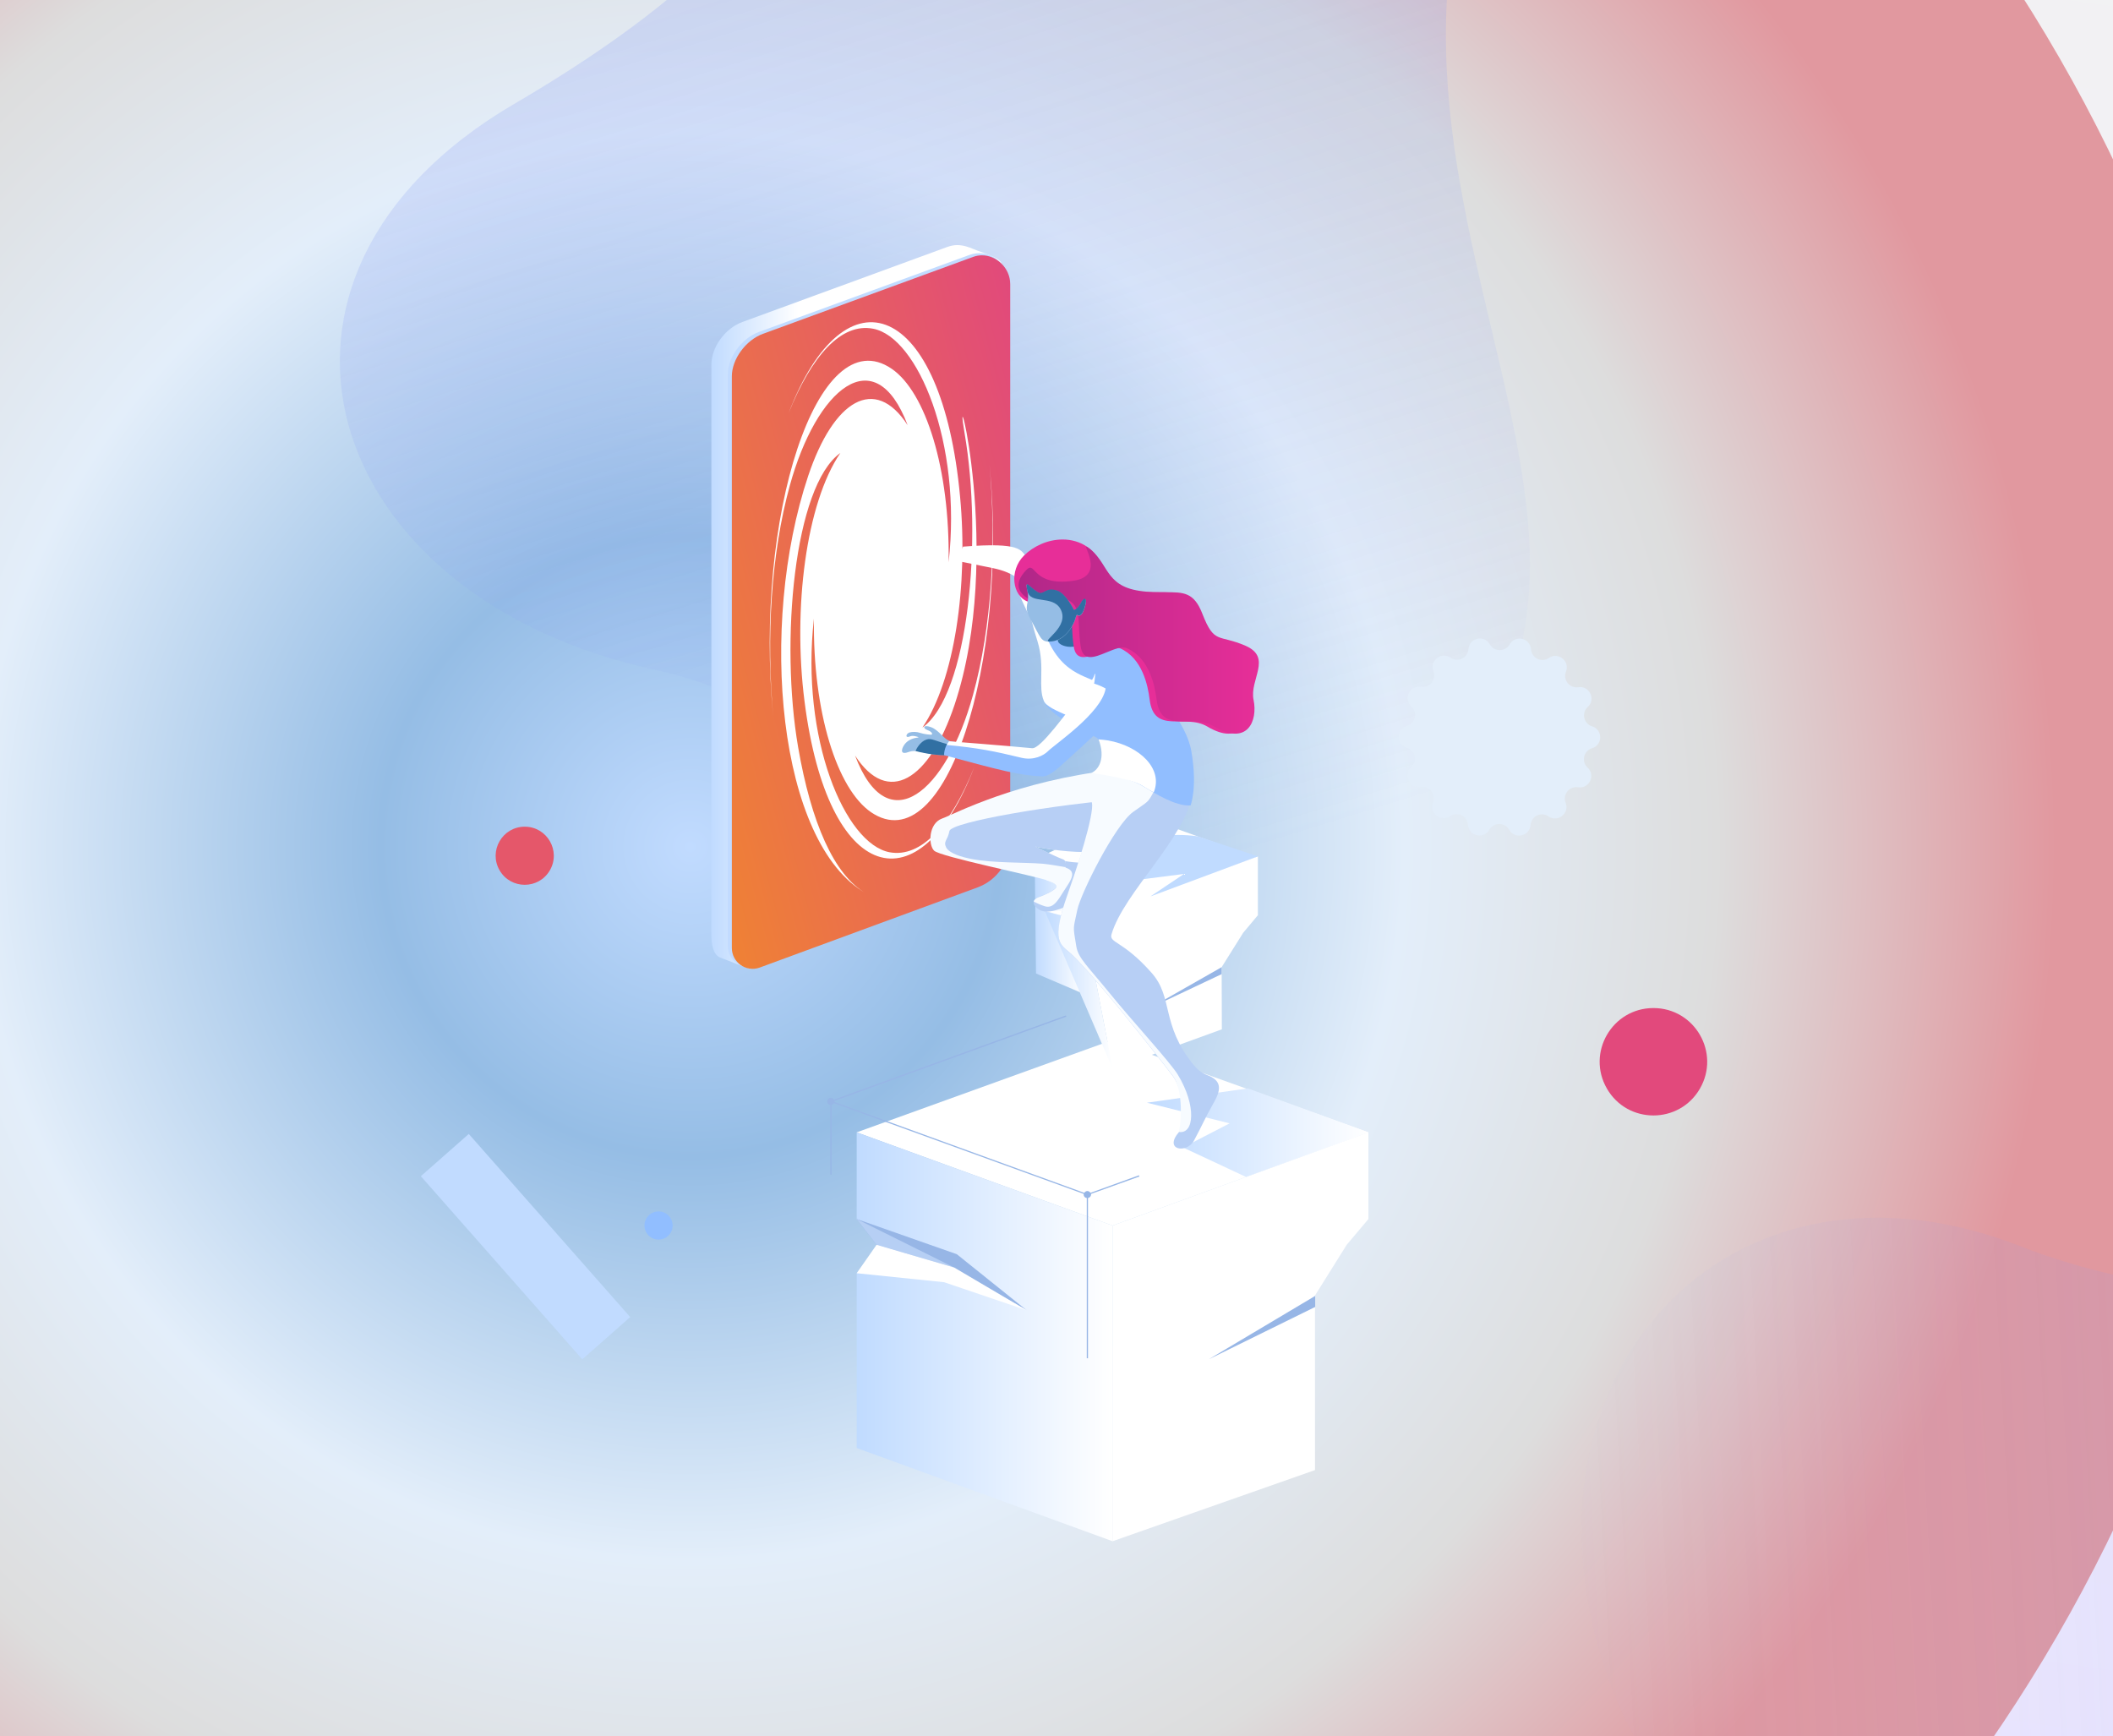 <svg xmlns="http://www.w3.org/2000/svg" width="1200" height="986" fill="none"><g clip-path="url(#a)"><path fill="url(#b)" d="M0 0h1200v986H0z"/><g filter="url(#c)" style="mix-blend-mode:multiply"><circle cx="102.479" cy="201.198" r="896.243" fill="url(#d)" transform="rotate(91.828 102.479 201.198)"/></g><g filter="url(#e)" style="mix-blend-mode:overlay"><circle cx="392.754" cy="479.869" r="896.243" fill="url(#f)" transform="rotate(143.412 392.754 479.869)"/></g><path fill="url(#g)" fill-rule="evenodd" d="M653.625-202c-43.224.079-90.082 15.288-134.633 48.373C440.234-95.14 462.248-40.652 291.763 59.176c-166.889 97.722-110.56 280.412 81.198 321.462 134.47 28.786 233.232 201.112 386.141 111.764 84.912-49.619 109.67-107.212 109.729-171.289v-.483c-.089-95.413-54.695-205.151-46.927-324.234C829.839-125.28 751.378-201.801 654.339-202h-.714z" clip-rule="evenodd" opacity=".25"/><path fill="#fff" d="m486.532 643.092 145.302 52.944 145.302-52.944-145.883-52.247-144.721 52.247z"/><path fill="url(#h)" d="m486.532 692.322 12.321 14.629-12.321 16.139v99.27l145.302 52.944V696.037l-145.302-52.944v49.229z"/><path fill="#fff" d="M631.834 696.037v179.267l114.963-40.405v-99.154l18.017-28.794 12.322-14.629v-49.229l-145.302 52.944z"/><path fill="#97B6E6" d="m583.012 744.104-39.638-31.813-56.842-19.97 11.275 14.63 44.056 13.7 41.149 23.453z"/><path fill="#B6CFF4" d="m486.532 692.321 11.275 14.63 44.056 12.887-55.331-27.517z"/><path fill="#fff" d="m486.532 723.09 11.275-16.139 44.056 12.888 41.149 24.266-46.845-15.907-49.635-5.108z"/><path fill="#97B6E6" d="m746.913 735.977-60.445 35.992 60.445-29.723v-6.269z"/><path fill="url(#i)" d="m708.67 618.13 68.467 24.963-69.513 25.311-35.802-16.72 26.503-13.7-46.962-11.727 57.307-8.127z"/><path fill="#97B6E6" d="m647.062 668.171-.233-.697-27.549 9.985c-.349-.58-1.046-1.045-1.744-1.045-.697 0-1.395.465-1.743 1.045l-141.816-51.551v-.696l131.586-47.836-.232-.696-131.702 47.835c-.349-.58-1.046-1.045-1.744-1.045a2.083 2.083 0 0 0-2.092 2.09c0 1.045.697 1.858 1.743 1.974v39.592h.698v-39.592c.581-.116 1.162-.464 1.395-1.045l141.815 51.551v.348c0 1.045.697 1.858 1.743 1.974v91.027h.698v-91.027c.93-.116 1.744-1.045 1.744-1.974v-.348l27.433-9.869z"/><path fill="url(#j)" d="M543.607 139.194c-1.744 0-3.604.349-5.58 1.045L421.669 182.85C411.904 186.333 404 197.131 404 207v324.167c0 4.992.93 11.03 4.998 12.655 6.045 2.322 15.461 6.154 17.437 6.386l116.823-53.292c11.159-4.064 18.598-14.746 18.598-26.705V462.2l7.207-311.279c0-4.644-9.415-6.618-16.041-9.405-3.022-1.277-6.044-2.322-9.415-2.322z"/><path fill="#C2DBFF" d="M571.389 468.237V158.468c0-10.914-11.043-17.184-20.808-13.701l-119.613 43.772c-9.764 3.599-17.668 14.397-17.668 24.15v324.515c0 8.243 8.137 13.933 15.809 11.146l123.681-45.397c11.159-4.064 18.599-14.746 18.599-26.705v-8.243.232z"/><path fill="url(#k)" d="m552.906 145.813-119.613 43.772c-9.764 3.599-17.668 14.397-17.668 24.149v324.632c0 8.243 8.136 13.932 15.808 11.146l123.682-45.514c11.159-4.063 18.599-14.745 18.599-26.704V161.371c0-9.172-7.789-16.371-16.042-16.371-1.511 0-3.138.232-4.766.813"/><path fill="#fff" d="M553.255 435.728c-30.804 80.345-83.113 66.993-96.365-37.502-6.742-52.712.93-112.506 20.343-140.952-26.271 18.693-34.292 107.282-23.946 167.192 7.323 42.379 20.342 72.682 38.592 82.899-50.1-28.097-61.375-151.866-32.896-237.087 14.414-43.075 37.895-57.472 56.493-28.794-18.598-49.229-51.844-20.667-66.955 34.367-10.694 38.895-13.368 85.918-9.416 130.967-10.926-112.738 24.992-226.29 67.305-197.379 19.296 13.236 33.128 56.775 32.315 109.952 7.672-67.922-17.553-127.949-42.893-132.709-18.018-3.483-34.873 15.21-48.008 48.068 32.315-84.409 87.181-63.394 97.41 47.255 4.766 50.622-3.254 104.611-21.388 131.199 26.27-18.693 34.291-107.282 23.946-167.192-7.324-42.379 22.783 68.967-5.696 154.304-14.414 43.075-37.895 57.472-56.494 28.794 18.599 49.229 51.844 20.667 66.956-34.367 10.694-38.895 13.367-85.918 9.415-130.967 10.927 112.739-24.992 226.29-67.304 197.496-19.296-13.236-33.129-56.776-32.431-109.952-7.672 67.921 17.552 127.948 43.009 132.708 18.018 3.251 34.873-15.442 48.008-48.3"/><path fill="url(#l)" d="m588.36 552.878 27.201 11.611-11.625-61.188-16.273-12.307.697 61.884z"/><path fill="#fff" d="m615.56 522.343 16.39 84.757 61.957-22.524-.116-35.296 12.206-19.506 8.369-9.985v-33.438l-98.806 35.992z"/><path fill="#97B6E6" d="M693.792 549.279 652.991 572.5l40.801-19.273v-3.948z"/><path fill="#fff" d="m587.663 487.975 15.576 18.113-11.043 10.798 22.551 6.618 98.457-36.574-69.164-24.962-56.377 26.007z"/><path fill="url(#m)" d="m631.95 607.1-16.157-83.945-22.319-5.457L631.95 607.1z"/><path fill="#C0DBFF" d="M640.785 488.904c.697-1.393 4.882-18.576 39.522-13.932l34.059 11.378-61.027 22.757 19.063-12.772-46.38 5.922 14.763-13.353c-.117.117-.117.117 0 0z"/><path fill="#F7FBFF" d="m612.538 502.837.697 14.165-18.25.696 17.553-14.861z"/><path fill="#B7CFF5" d="M594.055 499.702c1.744.697 5.928 1.974 5.928 3.6 0 1.625-4.882 4.179-9.88 6.037-4.999 1.858-3.139 5.341.116 7.315 3.255 1.973 7.672.929 12.205-.581 3.953-1.277 14.182-12.307 17.204-15.326 3.023-3.019-1.278-10.565-7.904-10.914-6.626-.348-11.043-1.857-11.043-1.857l-6.626 11.726z"/><path fill="#F7FBFF" d="m600.216 491.807-6.161 8.011c1.744.697 5.928 1.974 5.928 3.599 0 1.626-4.882 4.18-9.88 6.038-1.86.696-2.79 1.625-3.022 2.554a37.348 37.348 0 0 0 5.928 2.554c5.115 1.858 7.788-3.251 11.043-8.359 4.65-7.199 9.532-13.004-3.836-14.397"/><path fill="#F7FBFF" d="M633.113 437.121c-56.493 6.502-90.436 24.963-98.108 27.749-7.672 2.787-7.905 14.862-4.533 18.229 3.487 3.483 57.191 14.281 64.862 17.067 7.789 2.787 12.555-10.333 8.486-11.958-4.185-1.51-16.041-7.431-16.041-7.431s13.833 3.135 29.06 3.135c15.228 0 27.666-36.225 27.666-36.225l-11.392-10.566z"/><path fill="#B7CFF5" d="m621.023 483.099 13.601-14.049c3.371-5.457 6.044-11.262 7.788-15.558-43.475 3.251-102.177 13.352-103.223 18.461-1.046 5.457-3.603 5.805-1.86 9.288 1.744 3.484 9.067 5.573 14.53 6.618 11.741 2.323 30.223 1.858 40.336 2.671 3.255.232 13.019 1.974 13.019 1.974.349-2.09 0-3.832-1.394-4.412-2.674-.929-8.486-3.716-12.322-5.573-2.092-1.045-3.604-1.742-3.604-1.742s13.833 3.135 29.061 3.135c1.395 0 2.673-.232 4.068-.813"/><path fill="#95BDE5" d="M536.284 428.878c-11.16 0-14.763-3.832-20.459-1.742s-3.371-3.251-1.395-5.224c1.976-1.974 4.417-2.787 7.323-3.135-.348-.349-3.371-1.277-4.882-.581-3.022 1.277-2.441-1.509-.349-2.206 1.628-.464 4.069-.464 6.045.232 1.976.697 6.393 1.278 6.626.929.349-.348.232-1.509-2.557-2.554-2.79-1.045-2.325-3.251 2.092-1.626 4.417 1.626 7.323 6.735 10.462 7.78 2.906 1.277-2.906 8.127-2.906 8.127"/><path fill="#3170A3" d="M537.097 428.878s2.209-3.368 2.674-5.806c-9.3-2.322-10.695-4.063-13.717-3.018-3.255 1.044-5.696 5.108-6.044 6.501 6.625 1.742 14.181 2.555 17.087 2.323"/><path fill="#fff" d="M584.64 349.81c15.925-2.671 14.182-4.296 10.346-13.933-2.442-6.037-5.929-13.004-11.857-19.39-3.604-3.831-2.441-8.707-36.151-6.037 0 0-3.836 6.386-.93 8.592 0 0 4.184.812 17.785 3.599 11.856 2.438 15.344 7.082 15.344 7.082 2.673 3.368-2.209 3.368-.814 6.735 4.417 10.217 6.277 13.352 6.277 13.352"/><path fill="#B7CFF5" d="M631.254 530.586c-1.512 5.109 6.509 3.484 22.783 21.944 12.438 14.049 5.115 29.143 23.713 52.132 4.301 5.341 7.905 5.689 9.997 6.85 4.766 2.554 6.393 6.27 1.744 14.397-5.929 10.566-6.277 12.307-11.392 21.828-4.068 7.547-17.436 5.573-8.602-4.76 4.999-5.922 2.093-24.615-3.487-31.929-10.113-13.353-45.218-57.705-57.656-69.199-6.045-5.573-11.857-6.27-1.976-34.019 9.415-26.588 15.228-47.255 16.39-51.087 6.277-20.202 59.167-42.61 54.285-6.153-3.255 24.962-38.825 56.195-45.799 79.996"/><path fill="#F7FBFF" d="M668.916 610.35c-4.301-7.082-26.736-31.464-38.36-45.861-13.368-16.371-18.134-20.319-19.296-26.937-2.092-12.539-1.744-9.405.581-20.899 1.976-9.405 21.272-47.952 31.618-55.498 9.067-6.502 8.137-4.993 11.624-11.263 3.022-5.341-20.691-9.869-27.665-9.985-.233.581-14.066 14.281-8.254 14.746 3.953.348-3.371 26.472-12.786 53.06-9.881 27.749-4.069 28.446 1.976 34.019 12.322 11.494 47.543 55.847 57.656 69.199 5.58 7.314 5.231 24.266 3.487 31.929 8.718 1.393 10.113-14.862-.581-32.51"/><path fill="#91BEFF" d="M620.791 438.979c9.881-1.278 8.021-16.487 1.86-20.087-7.323-4.179-26.503-12.191-29.874-20.899-3.371-8.591 5.696-22.292 1.046-36.921-4.65-14.629-9.416-19.158-13.251-24.498-3.371-4.645 1.976-13.817 10.461-7.199 8.602 6.502 25.341 10.566 38.825 17.648 13.484 6.966 16.506 15.442 21.737 31.697 5.231 16.255 21.97 30.536 24.992 47.951 3.604 20.899-.465 30.768-.465 30.768-8.718.465-19.761-6.618-27.549-11.262-7.439-4.412-22.435-7.082-22.435-7.082h-5.347v-.116z"/><path fill="#fff" fill-rule="evenodd" d="M605.286 405.951c-5.055-2.179-11.376-4.903-12.509-7.958-1.623-3.999-1.534-8.451-1.432-13.543.117-5.848.252-12.54-2.172-20.36-1.869-5.881-3.099-10.712-4.114-14.695-1.509-5.925-2.541-9.975-4.488-12.822-2.441-3.599-3.022-11.03 6.626-9.172 3.671 46.44 20.22 53.384 31.115 57.956 5.666 2.378 9.802 4.114 9.802 10.43 0 20.783-25.108 9.288-25.108 9.288l2.674 1.045-.394-.169zm14.459 33.028c4.185-1.742 8.253-8.244 4.185-19.042l.362.028c1.426.108 3.058.232 4.985.553 17.901 3.135 31.501 16.139 25.922 29.491-2.081-1.089-3.993-2.262-5.808-3.376l-.934-.572c-7.44-4.412-28.712-7.082-28.712-7.082z" clip-rule="evenodd"/><path fill="#91BEFF" d="M626.138 366.993c15.344 6.85 18.832 7.663 14.531 25.776-2.674 11.378-24.876 29.723-35.57 39.708-5.696 5.341-9.765 8.592-13.368 8.475-13.135-.696-22.9-3.251-55.564-12.075 0 0-.232-4.063 2.79-8.011 0 0 36.384 6.038 50.449 7.315 0 0 24.876-18.925 29.06-33.671 4.185-14.629 7.672-27.517 7.672-27.517"/><path fill="#fff" d="M621.721 382.784c-1.046 3.599-3.371 5.689-5.928 9.056-10.345 13.12-24.759 33.554-29.642 33.09-12.902-1.277-47.194-3.948-47.194-3.948-.465.697-.93 1.394-1.278 2.09 18.017 1.742 26.735 3.483 42.544 7.315 6.975 1.625 12.554-1.393 14.879-3.715 4.185-4.18 30.107-21.48 32.78-35.413 1.86-9.056-2.789-8.591-6.161-8.475"/><path fill="#91BEFF" d="M626.835 364.323c-4.998 9.405-4.649 20.667-5.463 23.918 0 0 12.67 3.483 15.576 12.307 5.58-7.431 14.647-15.906 14.647-22.06-.116-6.037-19.761-23.453-24.76-14.165"/><path fill="#3170A3" d="M595.566 356.776c4.766 2.903 4.766 4.18 5.231 7.199.349 3.018 9.881 5.805 15.693 0 3.022-3.019 2.441-6.734 0-9.289-2.441-2.554-9.648-8.94-9.648-8.94l-11.276 11.03z"/><path fill="#E72E98" d="M581.502 315.559c-8.486 8.476-6.626 22.873 2.208 26.124 0 0 5.464-6.038 16.507-1.974 11.043 3.948 7.323 12.423 9.531 27.285 1.279 9.056 8.021 6.27 14.763 3.483 4.301-1.742 8.602-3.599 11.508-2.322 12.787 5.573 15.925 21.363 16.855 29.026 2.441 20.203 19.994 7.895 32.78 15.442 18.948 11.263 24.76-3.367 22.319-15.093-2.441-11.611 10.81-24.034-4.534-30.768-15.46-6.735-17.668-.581-24.527-18.113-4.766-12.423-10.81-12.307-20.923-12.307-4.185 0-9.183.116-14.995-.813-19.878-3.019-13.136-16.371-25.225-24.73-4.417-3.135-9.416-4.412-14.298-4.412-8.485 0-16.622 3.831-21.969 9.172z"/><path fill="url(#n)" d="M583.012 323.569c-8.485 8.476-4.068 14.978 4.65 18.113 0 0 5.463-6.038 16.506-1.974 11.043 3.948 7.324 12.423 9.532 27.285 1.279 9.056 8.021 6.27 14.763 3.483 4.301-1.742 8.602-3.599 11.508-2.322 12.787 5.573 15.925 21.363 16.855 29.026 2.441 20.203 19.994 7.896 32.78 15.442 18.948 11.263 24.76-3.367 22.319-15.093-2.441-11.611 10.81-24.034-4.534-30.768-15.46-6.734-17.669-.581-24.527-18.113-4.766-12.423-10.81-12.307-20.923-12.307-4.185 0-9.183.116-14.996-.813-19.877-3.018-17.203-16.371-29.292-24.73-4.418-3.135 11.159 16.255-8.137 19.041-23.598 3.367-21.156-11.61-26.504-6.27z"/><path fill="#95BDE5" d="M583.477 335.645c1.628 7.779-2.79 8.011 1.744 16.022 5.812 10.334 5.696 12.772 10.81 12.772 7.323 0 12.206-6.734 14.066-11.262.929-2.322 1.046-4.18 1.743-3.832 2.209 1.51 3.72-2.322 4.65-6.037.93-3.832-1.046-3.948-2.674-.697-2.208 4.18-3.952 3.948-3.952 3.948s-4.417-9.173-9.416-10.914c-6.858-2.322-7.555 3.019-11.159.813-5.579-3.6-7.207-7.663-5.812-.813"/><path fill="#3170A3" d="M583.477 335.645c1.627 7.779 14.182 2.206 18.715 10.101 5.812 10.334-11.275 18.577-6.161 18.577 7.323 0 12.206-6.734 14.065-11.262.93-2.322 1.047-4.18 1.744-3.832 2.209 1.51 3.72-2.322 4.65-6.153.93-3.832-1.046-3.948-2.674-.697-2.208 4.18-3.952 3.948-3.952 3.948s-4.417-9.173-9.416-10.914c-3.487-1.161-5.347-.465-6.858.348-1.511.813-2.557 1.509-4.301.464-3.371-2.089-5.231-4.412-5.928-4.412-.465.117-.465 1.162.116 3.832z"/><path fill="#C1DBFF" d="m239 668 91.672 104 27.228-24-91.672-104z"/><path fill="#E3EEFA" d="M833.693 468.422c.438 6.405 8.911 8.362 12.114 2.798 2.507-4.355 8.797-4.339 11.281.029 3.174 5.581 11.658 3.668 12.129-2.735.369-5.012 6.043-7.726 10.176-4.868 5.281 3.651 12.095-1.754 9.741-7.727-1.842-4.675 2.093-9.583 7.056-8.801 6.343.998 10.137-6.828 5.424-11.189-3.688-3.413-2.272-9.541 2.539-10.991 6.148-1.852 6.17-10.549.032-12.434-4.803-1.474-6.187-7.61-2.481-11.004 4.735-4.336.982-12.182-5.366-11.216-4.968.755-8.877-4.172-7.01-8.838 2.384-5.961-4.401-11.401-9.701-7.777-4.148 2.836-9.808.092-10.151-4.921-.438-6.406-8.912-8.363-12.115-2.798-2.506 4.355-8.796 4.338-11.28-.03-3.174-5.581-11.658-3.668-12.129 2.736-.369 5.011-6.043 7.725-10.176 4.868-5.282-3.652-12.095 1.753-9.742 7.727 1.842 4.675-2.092 9.582-7.056 8.801-6.342-.999-10.136 6.827-5.424 11.188 3.688 3.413 2.273 9.541-2.538 10.991-6.148 1.853-6.171 10.55-.033 12.434 4.804 1.475 6.188 7.61 2.482 11.004-4.735 4.337-.982 12.182 5.366 11.217 4.967-.756 8.876 4.172 7.01 8.837-2.385 5.962 4.401 11.402 9.701 7.778 4.148-2.836 9.808-.093 10.151 4.921z"/><path fill="#E2497C" d="M912.586 618.25c11.74 20.333 41.088 20.333 52.828 0 11.739-20.333-2.935-45.75-26.414-45.75-23.479 0-38.153 25.417-26.414 45.75z"/><path fill="#E5576A" d="M283.711 494.25c6.35 11 22.228 11 28.578 0 6.351-11-1.587-24.75-14.289-24.75s-20.64 13.75-14.289 24.75z"/><path fill="#91BEFF" d="M367.072 700c3.079 5.333 10.777 5.333 13.856 0 3.079-5.333-.77-12-6.928-12-6.158 0-10.007 6.667-6.928 12z"/><path fill="url(#o)" fill-rule="evenodd" d="M907.222 808.141c-12.989 41.226-12.655 90.489 5.418 142.957 31.947 92.752 90.54 88.232 134.17 280.922 42.71 188.62 233.88 190.14 330.97 19.76 68.08-119.48 262.2-161.54 223.25-334.303-21.64-95.938-69.05-136.945-130.12-156.369l-.46-.146c-90.97-28.753-212.08-9.869-323.25-53.265-113.59-44.34-210.244 7.323-239.763 99.764l-.215.68z" clip-rule="evenodd" opacity=".25"/><path fill="url(#p)" fill-rule="evenodd" d="M765.222-698.859c-12.989 41.226-12.655 90.489 5.418 142.957 31.947 92.752 90.54 88.236 134.171 280.92 42.711 188.62 233.879 190.143 330.969 19.76 68.08-119.481 262.2-161.539 223.25-334.301-21.64-95.938-69.05-136.945-130.12-156.369l-.46-.146c-90.97-28.753-212.08-9.869-323.25-53.265-113.585-44.34-210.244 7.323-239.763 99.764l-.215.68z" clip-rule="evenodd" opacity=".25"/></g><defs><linearGradient id="l" x1="587.663" x2="615.561" y1="564.475" y2="564.475" gradientUnits="userSpaceOnUse"><stop stop-color="#C0DBFF"/><stop offset="1" stop-color="#fff"/></linearGradient><linearGradient id="i" x1="651.372" x2="777.136" y1="668.45" y2="668.45" gradientUnits="userSpaceOnUse"><stop stop-color="#C0DBFF"/><stop offset="1" stop-color="#fff"/></linearGradient><linearGradient id="o" x1="1597.1" x2="862.696" y1="915.29" y2="955.185" gradientUnits="userSpaceOnUse"><stop stop-color="#8A9EF3"/><stop offset="1" stop-color="#8A9EF3" stop-opacity="0"/></linearGradient><linearGradient id="n" x1="578.495" x2="714.955" y1="416.673" y2="416.673" gradientUnits="userSpaceOnUse"><stop stop-color="#B02788"/><stop offset="1" stop-color="#E72E98"/></linearGradient><linearGradient id="g" x1="596" x2="760" y1="-58" y2="470" gradientUnits="userSpaceOnUse"><stop stop-color="#8A9EF3"/><stop offset="1" stop-color="#8A9EF3" stop-opacity="0"/></linearGradient><linearGradient id="h" x1="486.532" x2="631.834" y1="875.304" y2="875.304" gradientUnits="userSpaceOnUse"><stop stop-color="#C0DBFF"/><stop offset="1" stop-color="#fff"/></linearGradient><linearGradient id="b" x1="406" x2="553.788" y1="918.952" y2="-163.465" gradientUnits="userSpaceOnUse"><stop stop-color="#F2EBFF"/><stop offset="1" stop-color="#F2F2F2"/></linearGradient><linearGradient id="k" x1="466.253" x2="710.259" y1="730.025" y2="665.778" gradientUnits="userSpaceOnUse"><stop stop-color="#EF8135"/><stop offset="1" stop-color="#E1497C"/></linearGradient><linearGradient id="j" x1="404" x2="569.063" y1="550.208" y2="550.208" gradientUnits="userSpaceOnUse"><stop stop-color="#C0DBFF"/><stop offset=".299" stop-color="#fff"/></linearGradient><linearGradient id="m" x1="593.474" x2="631.964" y1="607.116" y2="607.116" gradientUnits="userSpaceOnUse"><stop stop-color="#C0DBFF"/><stop offset="1" stop-color="#fff"/></linearGradient><linearGradient id="p" x1="1455.1" x2="720.696" y1="-591.71" y2="-551.815" gradientUnits="userSpaceOnUse"><stop stop-color="#8A9EF3"/><stop offset="1" stop-color="#8A9EF3" stop-opacity="0"/></linearGradient><radialGradient id="f" cx="0" cy="0" r="1" gradientTransform="rotate(90 -43.558 436.312) scale(896.243)" gradientUnits="userSpaceOnUse"><stop stop-color="#C1DBFF"/><stop offset=".196" stop-color="#95BDE5"/><stop offset=".451" stop-color="#E3EEFA"/><stop offset=".649" stop-color="#DDD"/><stop offset=".863" stop-color="#E1989F"/></radialGradient><radialGradient id="d" cx="0" cy="0" r="1" gradientTransform="rotate(90 -49.36 151.839) scale(896.243)" gradientUnits="userSpaceOnUse"><stop stop-color="#FF6161"/><stop offset=".196" stop-color="#E1989F"/><stop offset=".451" stop-color="#DDD"/><stop offset=".649" stop-color="#DDD"/><stop offset=".863" stop-color="#E5E5E5"/></radialGradient><filter id="c" width="2252.19" height="2252.19" x="-1023.62" y="-924.896" color-interpolation-filters="sRGB" filterUnits="userSpaceOnUse"><feFlood flood-opacity="0" result="BackgroundImageFix"/><feBlend in="SourceGraphic" in2="BackgroundImageFix" result="shape"/><feGaussianBlur result="effect1_foregroundBlur_536_1741" stdDeviation="114.921"/></filter><filter id="e" width="2252.28" height="2252.28" x="-733.388" y="-646.272" color-interpolation-filters="sRGB" filterUnits="userSpaceOnUse"><feFlood flood-opacity="0" result="BackgroundImageFix"/><feBlend in="SourceGraphic" in2="BackgroundImageFix" result="shape"/><feGaussianBlur result="effect1_foregroundBlur_536_1741" stdDeviation="114.921"/></filter><clipPath id="a"><path fill="#fff" d="M0 0h1200v986H0z"/></clipPath></defs></svg>